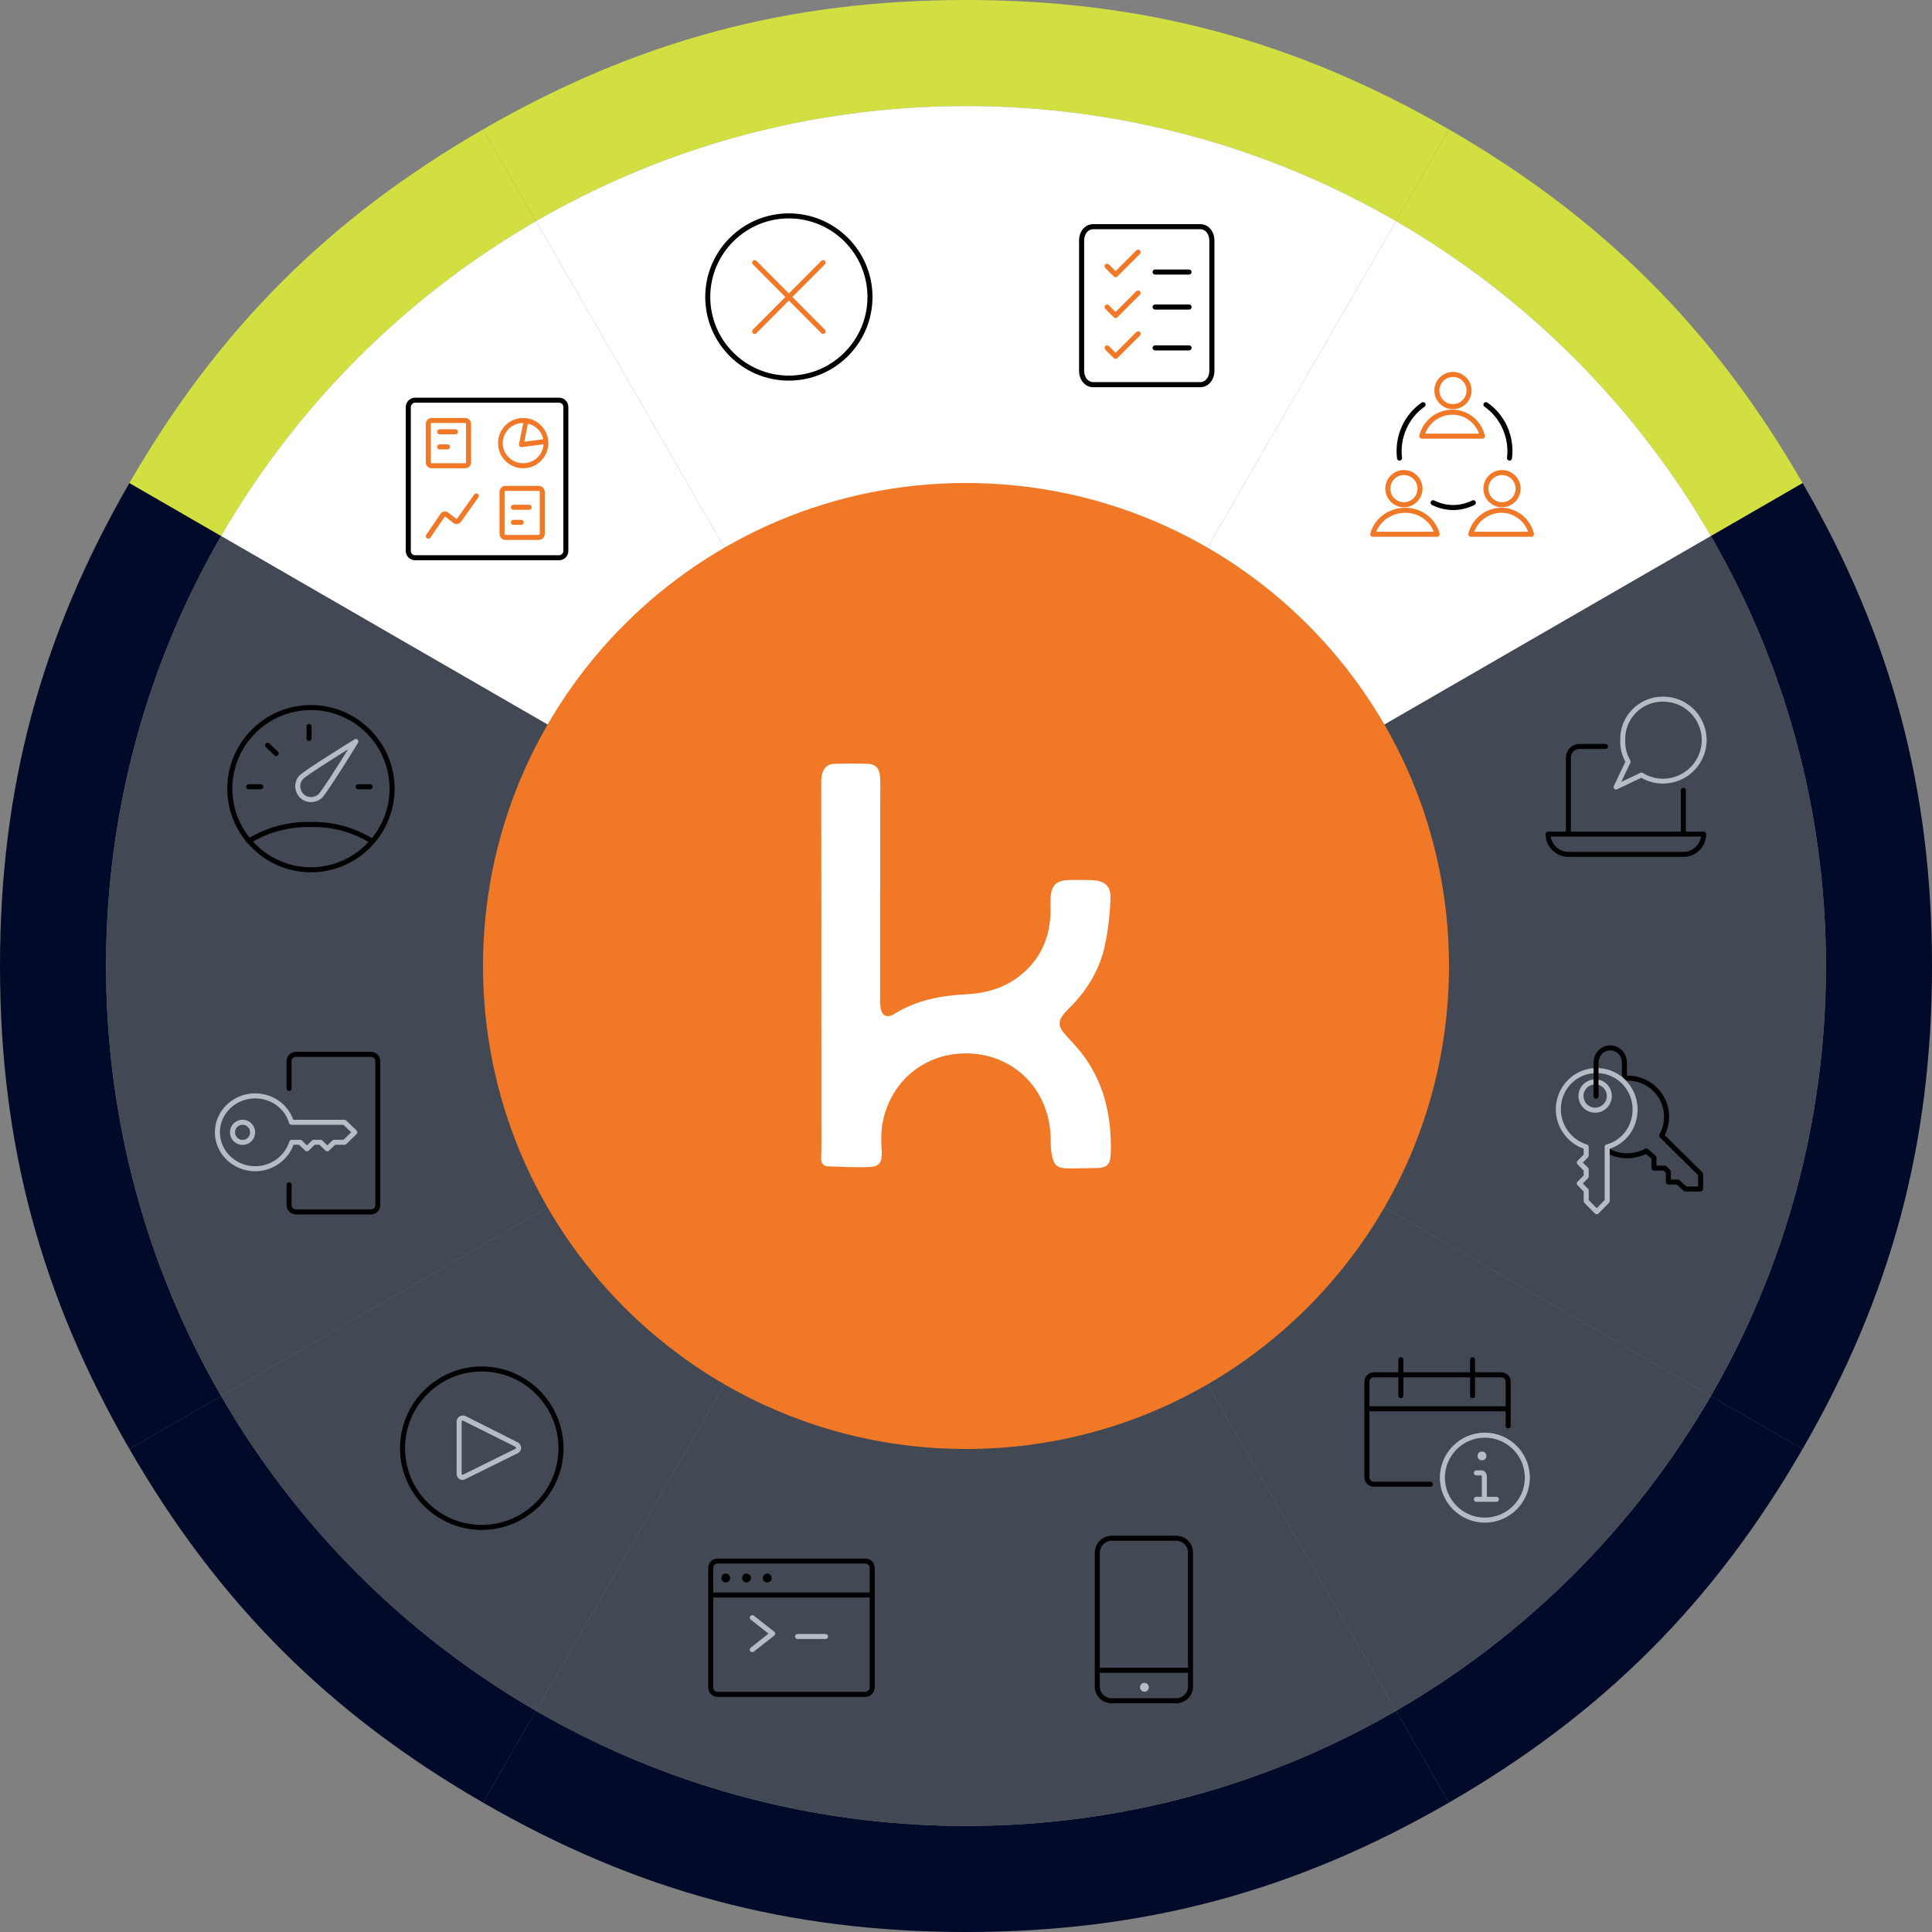 <svg width="550" height="550" viewBox="0 0 550 550" fill="none" xmlns="http://www.w3.org/2000/svg">
<rect x="0" y="0" width="550" height="550" fill="#808080" stroke="none"/>
<g clip-path="url(#clip0_2682_84743)">
<path d="M62.958 152.578L36.843 137.5C11.555 181.3 0 224.425 0 275H30.189C30.189 230.401 42.121 188.591 62.958 152.578Z" fill="#010A28"/>
<path d="M62.958 152.578C42.121 188.591 30.189 230.401 30.189 275H275L62.958 152.578Z" fill="#434855"/>
<path d="M88.53 228.348C87.345 228.348 86.175 227.889 85.315 226.976C83.615 225.158 83.623 222.4 85.329 220.694C86.863 219.161 99.505 211.365 100.941 210.481C101.223 210.306 101.586 210.35 101.822 210.585C102.057 210.82 102.099 211.183 101.926 211.466C101.042 212.902 93.245 225.544 91.711 227.077L91.694 227.093C90.798 227.931 89.658 228.348 88.53 228.348ZM99.101 213.306C94.449 216.205 87.324 220.723 86.341 221.706C85.185 222.863 85.192 224.748 86.358 225.996C87.495 227.2 89.444 227.226 90.707 226.056C91.707 225.042 96.21 217.945 99.101 213.306Z" fill="#B5BCC4"/>
<path d="M88.513 200.709C75.39 200.709 64.713 211.386 64.713 224.509C64.713 230.221 66.736 235.466 70.098 239.573C70.114 239.658 70.141 239.743 70.189 239.821C70.281 239.97 70.423 240.064 70.578 240.115C74.945 245.132 81.357 248.323 88.513 248.323C101.644 248.323 112.327 237.641 112.327 224.509C112.327 211.386 101.644 200.709 88.513 200.709ZM88.513 202.141C100.854 202.141 110.895 212.175 110.895 224.509C110.895 229.845 109.012 234.747 105.883 238.597C100.573 235.43 94.514 233.831 88.366 234.003C82.133 233.861 76.192 235.467 71.06 238.473C67.992 234.641 66.145 229.79 66.145 224.509C66.145 212.175 76.179 202.141 88.513 202.141ZM88.513 246.891C81.981 246.891 76.113 244.058 72.02 239.576C76.881 236.794 82.548 235.353 88.376 235.435C94.186 235.265 99.892 236.756 104.911 239.691C100.82 244.107 94.993 246.891 88.513 246.891Z" fill="black"/>
<path d="M74.236 224.695C74.632 224.695 74.952 224.375 74.952 223.979C74.952 223.583 74.632 223.263 74.236 223.263H70.799C70.403 223.263 70.083 223.583 70.083 223.979C70.083 224.375 70.403 224.695 70.799 224.695H74.236Z" fill="black"/>
<path d="M78.138 215.044C78.276 215.177 78.455 215.243 78.633 215.243C78.822 215.243 79.009 215.169 79.15 215.022C79.423 214.737 79.413 214.284 79.128 214.009L76.664 211.647C76.379 211.375 75.925 211.385 75.651 211.67C75.379 211.955 75.388 212.408 75.674 212.682L78.138 215.044Z" fill="black"/>
<path d="M87.983 210.947C88.379 210.947 88.699 210.627 88.699 210.231V206.795C88.699 206.399 88.379 206.079 87.983 206.079C87.587 206.079 87.267 206.399 87.267 206.795V210.231C87.267 210.627 87.587 210.947 87.983 210.947Z" fill="black"/>
<path d="M101.945 224.695H105.368C105.764 224.695 106.084 224.375 106.084 223.979C106.084 223.583 105.764 223.263 105.368 223.263H101.945C101.549 223.263 101.229 223.583 101.229 223.979C101.229 224.375 101.549 224.695 101.945 224.695Z" fill="black"/>
<path d="M30.189 275H0C0 325.575 11.555 368.7 36.843 412.5L62.958 397.423C42.121 361.409 30.189 319.599 30.189 275Z" fill="#010A28"/>
<path d="M30.189 275C30.189 319.599 42.121 361.409 62.958 397.423L275 275H30.189Z" fill="#434855"/>
<path d="M101.51 321.818L98.56 318.983C98.426 318.855 98.248 318.783 98.064 318.783H83.493C81.948 314.322 77.571 311.251 72.659 311.251C66.326 311.251 61.174 316.223 61.174 322.334C61.174 328.454 66.326 333.432 72.659 333.432C77.532 333.432 81.942 330.361 83.569 325.9H85.159L86.885 327.561C87.161 327.827 87.601 327.827 87.877 327.561L89.602 325.9H90.958L92.684 327.561C92.961 327.827 93.4 327.827 93.677 327.561L95.401 325.9H98.064C98.25 325.9 98.427 325.827 98.562 325.699L101.511 322.849C101.651 322.714 101.729 322.527 101.729 322.333C101.729 322.138 101.649 321.952 101.51 321.818ZM97.774 324.468H95.113C94.928 324.468 94.749 324.539 94.617 324.668L93.18 326.051L91.743 324.668C91.61 324.539 91.431 324.468 91.246 324.468H89.314C89.129 324.468 88.95 324.539 88.817 324.668L87.381 326.051L85.943 324.668C85.811 324.539 85.632 324.468 85.447 324.468H83.056C82.742 324.468 82.465 324.672 82.372 324.971C81.087 329.109 77.093 332 72.659 332C67.116 332 62.606 327.663 62.606 322.334C62.606 317.013 67.116 312.683 72.659 312.683C77.126 312.683 81.082 315.568 82.282 319.699C82.372 320.006 82.651 320.215 82.97 320.215H97.776L99.981 322.335L97.774 324.468Z" fill="#B5BCC4"/>
<path d="M69.05 318.769C67.075 318.769 65.47 320.375 65.47 322.349C65.47 324.324 67.075 325.929 69.05 325.929C71.025 325.929 72.63 324.324 72.63 322.349C72.63 320.375 71.025 318.769 69.05 318.769ZM69.05 324.497C67.865 324.497 66.902 323.534 66.902 322.349C66.902 321.165 67.865 320.201 69.05 320.201C70.234 320.201 71.198 321.165 71.198 322.349C71.198 323.534 70.234 324.497 69.05 324.497Z" fill="#B5BCC4"/>
<path d="M105.624 345.719H84.216C82.763 345.719 81.58 344.537 81.58 343.084V337.299C81.58 336.903 81.9 336.583 82.296 336.583C82.692 336.583 83.012 336.903 83.012 337.299V343.084C83.012 343.827 83.637 344.287 84.216 344.287H105.624C106.343 344.287 106.827 343.665 106.827 343.084V302.072C106.827 301.329 106.203 300.869 105.624 300.869H84.216C83.472 300.869 83.012 301.493 83.012 302.072V309.877C83.012 310.272 82.692 310.593 82.296 310.593C81.9 310.593 81.58 310.272 81.58 309.877V302.072C81.58 300.619 82.763 299.437 84.216 299.437H105.624C107.077 299.437 108.259 300.619 108.259 302.072V343.084C108.259 344.537 107.077 345.719 105.624 345.719Z" fill="black"/>
<path d="M62.958 397.423L36.843 412.5C62.131 456.3 93.7 487.869 137.5 513.157L152.577 487.042C115.428 465.547 84.453 434.572 62.958 397.423Z" fill="#010A28"/>
<path d="M62.958 397.423C84.453 434.572 115.428 465.547 152.577 487.042L275 275L62.958 397.423Z" fill="#434855"/>
<path d="M137.144 435.541C124.313 435.541 113.874 425.102 113.874 412.27C113.874 399.439 124.313 389 137.144 389C149.975 389 160.415 399.439 160.415 412.27C160.415 425.102 149.975 435.541 137.144 435.541ZM137.144 390.432C125.102 390.432 115.306 400.229 115.306 412.27C115.306 424.312 125.102 434.109 137.144 434.109C149.186 434.109 158.983 424.312 158.983 412.27C158.983 400.229 149.186 390.432 137.144 390.432Z" fill="black"/>
<path d="M131.646 421.293C131.451 421.293 131.257 421.259 131.072 421.191C130.649 421.035 130.317 420.717 130.148 420.309C129.984 420.037 129.984 419.733 129.984 419.503V404.71C129.984 403.762 130.784 402.962 131.732 402.962C131.969 402.962 132.174 402.962 132.504 403.113L147.405 410.614C148.231 411.113 148.553 412.045 148.219 412.858C148.05 413.221 147.75 413.524 147.405 413.698L132.458 421.079C132.212 421.22 131.93 421.293 131.646 421.293ZM131.416 419.634C131.436 419.671 131.453 419.709 131.467 419.749C131.629 419.871 131.7 419.866 131.748 419.835C131.765 419.825 131.783 419.815 131.801 419.806L146.766 412.417C146.825 412.387 146.892 412.316 146.907 412.283C146.959 412.154 146.885 411.971 146.711 411.866L131.732 404.394C131.57 404.394 131.416 404.548 131.416 404.71V419.503C131.416 419.547 131.415 419.593 131.416 419.634Z" fill="#B5BCC4"/>
<path d="M152.577 487.042L137.5 513.157C181.3 538.445 224.424 550 275 550V519.811C230.401 519.811 188.591 507.879 152.577 487.042Z" fill="#010A28"/>
<path d="M152.578 487.042C188.591 507.879 230.401 519.811 275 519.811V275L152.578 487.042Z" fill="#434855"/>
<path d="M214.595 459.94C214.284 459.699 213.834 459.75 213.591 460.062C213.346 460.373 213.4 460.823 213.712 461.068L218.794 465.057L213.712 469.049C213.4 469.293 213.346 469.744 213.591 470.054C213.732 470.234 213.942 470.328 214.154 470.328C214.309 470.328 214.465 470.278 214.595 470.176L220.395 465.621C220.568 465.485 220.669 465.277 220.669 465.057C220.669 464.838 220.568 464.629 220.395 464.494L214.595 459.94Z" fill="#B5BCC4"/>
<path d="M235.018 465.158H227.042C226.646 465.158 226.326 465.478 226.326 465.874C226.326 466.27 226.646 466.59 227.042 466.59H235.018C235.414 466.59 235.734 466.27 235.734 465.874C235.734 465.478 235.414 465.158 235.018 465.158Z" fill="#B5BCC4"/>
<path d="M206.6 450.48C207.33 450.48 207.86 449.95 207.86 449.22C207.86 448.51 207.318 447.974 206.6 447.974C205.889 447.974 205.354 448.51 205.354 449.22C205.354 449.939 205.889 450.48 206.6 450.48Z" fill="black"/>
<path d="M212.507 450.48C213.237 450.48 213.767 449.95 213.767 449.22C213.767 448.51 213.225 447.974 212.507 447.974C211.796 447.974 211.261 448.51 211.261 449.22C211.261 449.939 211.796 450.48 212.507 450.48Z" fill="black"/>
<path d="M218.414 450.48C219.144 450.48 219.674 449.95 219.674 449.22C219.674 448.51 219.132 447.974 218.414 447.974C217.703 447.974 217.168 448.51 217.168 449.22C217.168 449.939 217.703 450.48 218.414 450.48Z" fill="black"/>
<path d="M246.317 443.678H204.302C202.8 443.678 201.624 444.854 201.624 446.356V480.38C201.624 481.864 202.825 483.072 204.302 483.072H246.317C247.801 483.072 249.009 481.864 249.009 480.38V446.356C249.009 444.879 247.801 443.678 246.317 443.678ZM204.302 445.11H246.317C247.095 445.11 247.577 445.756 247.577 446.356V453.344H203.056V446.356C203.056 445.634 203.579 445.11 204.302 445.11ZM246.317 481.64H204.302C203.556 481.64 203.056 480.989 203.056 480.38V454.776H247.577V480.38C247.577 481.134 246.925 481.64 246.317 481.64Z" fill="black"/>
<path d="M275 519.811V550C325.575 550 368.7 538.445 412.5 513.157L397.422 487.042C361.409 507.879 319.599 519.811 275 519.811Z" fill="#010A28"/>
<path d="M275 519.811C319.599 519.811 361.409 507.879 397.422 487.042L275 275V519.811Z" fill="#434855"/>
<path d="M325.789 481.581C325.079 481.581 324.543 481.04 324.543 480.321C324.543 479.61 325.079 479.075 325.789 479.075C326.508 479.075 327.049 479.61 327.049 480.321C327.049 481.051 326.519 481.581 325.789 481.581Z" fill="#B5BCC4"/>
<path d="M334.797 437.188H316.467C313.872 437.188 311.757 439.271 311.655 441.957V480.119C311.655 482.793 313.768 484.888 316.467 484.888H334.797C337.503 484.888 339.623 482.793 339.623 480.119V441.957C339.623 439.283 337.503 437.188 334.797 437.188ZM316.467 438.62H334.797C336.7 438.62 338.191 440.086 338.191 441.957V474.779H313.445C313.312 474.779 313.194 474.825 313.087 474.888V441.985C313.158 440.098 314.644 438.62 316.467 438.62ZM334.797 483.456H316.467C314.572 483.456 313.087 481.991 313.087 480.119V476.101C313.194 476.164 313.312 476.211 313.445 476.211H338.191V480.119C338.191 481.991 336.7 483.456 334.797 483.456Z" fill="black"/>
<path d="M397.422 487.042L412.5 513.157C456.3 487.869 487.869 456.3 513.157 412.5L487.042 397.423C465.547 434.572 434.572 465.547 397.422 487.042Z" fill="#010A28"/>
<path d="M397.422 487.042C434.572 465.547 465.547 434.572 487.042 397.423L275 275L397.422 487.042Z" fill="#434855"/>
<path d="M422.702 407.849C415.643 407.849 409.899 413.591 409.899 420.65C409.899 427.718 415.643 433.467 422.702 433.467C429.77 433.467 435.519 427.718 435.519 420.65C435.519 413.591 429.77 407.849 422.702 407.849ZM422.702 432.035C416.433 432.035 411.331 426.928 411.331 420.65C411.331 414.381 416.433 409.281 422.702 409.281C428.98 409.281 434.087 414.381 434.087 420.65C434.087 426.928 428.98 432.035 422.702 432.035Z" fill="#B5BCC4"/>
<path d="M421.885 415.725C422.615 415.725 423.145 415.195 423.145 414.465C423.145 413.754 422.604 413.219 421.885 413.219C421.164 413.219 420.639 413.743 420.639 414.465C420.639 415.195 421.164 415.725 421.885 415.725Z" fill="#B5BCC4"/>
<path d="M426.009 426.107H423.275V420.336C423.275 419.357 422.614 418.589 421.771 418.589H420.281C419.885 418.589 419.565 418.909 419.565 419.305C419.565 419.701 419.885 420.021 420.281 420.021L421.737 420.013C421.765 420.031 421.843 420.14 421.843 420.336V426.107H420.281C419.885 426.107 419.565 426.427 419.565 426.823C419.565 427.219 419.885 427.539 420.281 427.539H426.009C426.405 427.539 426.725 427.219 426.725 426.823C426.725 426.427 426.405 426.107 426.009 426.107Z" fill="#B5BCC4"/>
<path d="M427.356 390.664H419.923V387.084C419.923 386.688 419.603 386.368 419.207 386.368C418.811 386.368 418.491 386.688 418.491 387.084V390.664H399.517V387.084C399.517 386.688 399.197 386.368 398.801 386.368C398.405 386.368 398.085 386.688 398.085 387.084V390.664H391.112C389.627 390.664 388.419 391.846 388.419 393.299V420.593C388.419 422.054 389.627 423.243 391.112 423.243H407.193C407.589 423.243 407.909 422.922 407.909 422.527C407.909 422.131 407.589 421.811 407.193 421.811H391.112C390.333 421.811 389.851 421.178 389.851 420.593V401.762H428.63V405.944C428.63 406.34 428.95 406.66 429.346 406.66C429.742 406.66 430.062 406.34 430.062 405.944V393.299C430.062 391.846 428.848 390.664 427.356 390.664ZM389.851 400.33V393.299C389.851 392.58 390.502 392.096 391.112 392.096H398.085V397.322C398.085 397.718 398.405 398.038 398.801 398.038C399.197 398.038 399.517 397.718 399.517 397.322V392.096H418.491V397.322C418.491 397.718 418.811 398.038 419.207 398.038C419.603 398.038 419.923 397.718 419.923 397.322V392.096H427.356C428.058 392.096 428.63 392.636 428.63 393.299V400.33H389.851Z" fill="black"/>
<path d="M519.811 275C519.811 319.599 507.879 361.409 487.042 397.423L513.157 412.5C538.445 368.7 550 325.575 550 275H519.811Z" fill="#010A28"/>
<path d="M487.042 397.423C507.879 361.409 519.811 319.599 519.811 275H275L487.042 397.423Z" fill="#434855"/>
<path d="M484.625 333.741L473.931 323.159C475.237 320.507 475.513 317.519 474.7 314.681C473.836 311.665 471.842 309.17 469.083 307.658C467.238 306.661 465.214 306.185 463.157 306.202V302.56C463.157 299.774 461.07 297.591 458.403 297.591C455.736 297.591 453.648 299.774 453.648 302.56V312.083C453.648 312.479 453.968 312.799 454.364 312.799C454.76 312.799 455.08 312.479 455.08 312.083V302.56C455.08 300.577 456.54 299.023 458.403 299.023C460.265 299.023 461.725 300.577 461.725 302.56V306.557C462.145 306.892 462.543 307.252 462.914 307.64C462.971 307.638 463.027 307.634 463.084 307.633C464.928 307.603 466.745 308.022 468.397 308.915C470.817 310.241 472.565 312.428 473.323 315.076C474.081 317.722 473.762 320.517 472.425 322.952C472.271 323.231 472.322 323.58 472.549 323.805L483.406 334.549V337.773H480.101L478.114 335.981C477.982 335.862 477.812 335.797 477.634 335.797H475.674V333.591C475.674 333.401 475.598 333.219 475.464 333.085L474.418 332.04C474.284 331.906 474.102 331.831 473.912 331.831H471.564V329.525C471.564 329.315 471.473 329.116 471.313 328.981L469.122 327.105C468.894 326.912 468.574 326.879 468.314 327.021C465.18 328.73 461.357 328.731 458.245 327.076V328.67C461.499 330.142 465.317 330.106 468.557 328.506L470.132 329.855V332.547C470.132 332.942 470.452 333.263 470.848 333.263H473.615L474.242 333.888V336.513C474.242 336.908 474.562 337.229 474.958 337.229H477.359L479.346 339.02C479.477 339.139 479.648 339.205 479.826 339.205H484.122C484.517 339.205 484.838 338.884 484.838 338.489V334.25C484.838 334.058 484.761 333.875 484.625 333.741Z" fill="black"/>
<path d="M463.008 307.745C463.035 307.709 463.064 307.674 463.084 307.633C463.027 307.634 462.97 307.638 462.914 307.64C462.543 307.252 462.145 306.892 461.725 306.557V306.283C461.64 306.303 461.561 306.333 461.491 306.38C459.683 305.015 457.477 304.172 455.08 304.062V305.494C460.464 305.776 464.761 310.292 464.761 315.82C464.761 320.57 461.778 324.585 457.338 325.812C457.028 325.898 456.813 326.181 456.813 326.502V341.634L454.55 343.941L452.273 341.632V338.904C452.273 338.715 452.199 338.535 452.068 338.402L450.601 336.914L452.068 335.426C452.199 335.293 452.273 335.113 452.273 334.924V332.933C452.273 332.744 452.199 332.562 452.065 332.428L450.602 330.955L452.068 329.469C452.199 329.336 452.273 329.155 452.273 328.967V326.502C452.273 326.188 452.066 325.91 451.766 325.817C447.393 324.49 444.34 320.38 444.34 315.82C444.34 310.324 448.361 305.962 453.648 305.512V304.081C447.649 304.551 442.908 309.63 442.908 315.82C442.908 320.826 446.144 325.357 450.841 327.021V328.673L449.085 330.455C448.809 330.733 448.811 331.183 449.087 331.461L450.841 333.228V334.63L449.085 336.412C448.811 336.69 448.811 337.138 449.085 337.416L450.841 339.198V341.926C450.841 342.115 450.915 342.295 451.047 342.429L454.041 345.466C454.176 345.601 454.36 345.678 454.551 345.678H454.553C454.744 345.678 454.927 345.601 455.063 345.463L458.04 342.427C458.17 342.294 458.245 342.113 458.245 341.926V327.034C463.022 325.472 466.193 321.033 466.193 315.82C466.193 312.694 464.977 309.857 463.008 307.745Z" fill="#B5BCC4"/>
<path d="M454.107 315.333C452.275 315.333 450.784 313.844 450.784 312.012C450.784 310.337 452.034 308.961 453.648 308.735V307.303C451.243 307.538 449.352 309.547 449.352 312.012C449.352 314.633 451.484 316.765 454.107 316.765C456.729 316.765 458.861 314.633 458.861 312.012C458.861 309.723 457.236 307.809 455.08 307.359V308.851C456.435 309.271 457.429 310.521 457.429 312.012C457.429 313.844 455.939 315.333 454.107 315.333Z" fill="#B5BCC4"/>
<path d="M519.811 275H550C550 224.425 538.445 181.3 513.157 137.5L487.042 152.577C507.879 188.591 519.811 230.401 519.811 275Z" fill="#010A28"/>
<path d="M275 275H519.811C519.811 230.401 507.879 188.591 487.042 152.577L275 275Z" fill="#434855"/>
<path d="M485.012 236.752H479.929V224.974C479.929 224.584 479.613 224.267 479.223 224.267C478.833 224.267 478.516 224.584 478.516 224.974V236.752H447.199V215.663C447.199 214.292 448.275 213.206 449.656 213.206H457.069C457.459 213.206 457.775 212.89 457.775 212.5C457.775 212.11 457.459 211.793 457.069 211.793H449.656C447.484 211.793 445.786 213.491 445.786 215.663V236.752H440.715C440.324 236.752 440.008 237.068 440.008 237.458C440.008 241.033 442.918 243.943 446.493 243.943H479.233C482.808 243.943 485.718 241.033 485.718 237.458C485.718 237.068 485.402 236.752 485.012 236.752ZM479.223 242.53H446.493C443.973 242.53 441.822 240.59 441.463 238.154H484.252C483.904 240.59 481.743 242.53 479.223 242.53Z" fill="black"/>
<path d="M473.349 199.731C470.46 199.731 467.74 200.869 465.715 202.926C463.712 204.961 462.626 207.649 462.668 210.496V210.686C462.584 212.721 463.069 214.661 464.113 216.486C464.229 216.686 464.239 216.929 464.134 217.139L461.54 222.591L466.991 220.007C467.213 219.902 467.466 219.923 467.666 220.05C472.791 223.245 479.571 221.642 482.787 216.475C484.347 213.976 484.832 211.024 484.157 208.187C483.483 205.351 481.732 202.926 479.212 201.354C477.504 200.3 475.479 199.741 473.349 199.741V199.731ZM460.053 224.774C459.874 224.774 459.694 224.7 459.557 224.563C459.347 224.352 459.294 224.035 459.42 223.761L462.7 216.855C461.645 214.893 461.16 212.806 461.245 210.655V210.507C461.202 207.291 462.426 204.244 464.703 201.934C467.002 199.604 470.07 198.318 473.339 198.318C475.733 198.318 478.021 198.95 479.95 200.142C482.787 201.903 484.758 204.644 485.518 207.839C486.277 211.055 485.729 214.377 483.968 217.203C480.414 222.907 472.98 224.752 467.244 221.42L460.348 224.689C460.253 224.731 460.148 224.752 460.042 224.752L460.053 224.774Z" fill="#B5BCC4"/>
<path d="M275 30.189V0C224.424 0 181.3 11.555 137.5 36.843L152.577 62.958C188.591 42.121 230.401 30.189 275 30.189Z" fill="#D2DF41"/>
<path d="M275 30.189C230.401 30.189 188.591 42.121 152.578 62.958L275 275V30.189Z" fill="white"/>
<path d="M224.566 108.357C211.443 108.357 200.766 97.674 200.766 84.542C200.766 71.419 211.443 60.742 224.566 60.742C237.698 60.742 248.381 71.419 248.381 84.542C248.381 97.674 237.698 108.357 224.566 108.357ZM224.566 62.174C212.232 62.174 202.198 72.208 202.198 84.542C202.198 96.884 212.232 106.925 224.566 106.925C236.908 106.925 246.949 96.884 246.949 84.542C246.949 72.208 236.908 62.174 224.566 62.174Z" fill="black"/>
<path d="M225.583 84.549L234.833 75.252C235.111 74.973 235.111 74.518 234.83 74.24C234.551 73.963 234.098 73.96 233.818 74.243L224.573 83.534L215.329 74.243C215.049 73.96 214.596 73.963 214.316 74.24C214.035 74.518 214.035 74.973 214.314 75.252L223.564 84.549L214.314 93.846C214.035 94.126 214.035 94.58 214.316 94.859C214.456 94.997 214.638 95.067 214.821 95.067C215.004 95.067 215.189 94.997 215.329 94.856L224.573 85.564L233.818 94.856C233.958 94.997 234.142 95.067 234.325 95.067C234.509 95.067 234.69 94.997 234.83 94.859C235.111 94.58 235.111 94.126 234.833 93.846L225.583 84.549Z" fill="#F17826"/>
<path d="M152.577 62.958L137.5 36.843C93.7 62.131 62.131 93.7 36.843 137.5L62.958 152.578C84.453 115.428 115.428 84.453 152.577 62.958Z" fill="#D2DF41"/>
<path d="M152.577 62.958C115.428 84.453 84.453 115.428 62.958 152.578L275 275L152.577 62.958Z" fill="white"/>
<path d="M148.934 133.306C152.886 133.306 156.101 130.094 156.101 126.146C156.101 122.198 152.886 118.986 148.934 118.986C144.99 118.986 141.781 122.198 141.781 126.146C141.781 130.094 144.99 133.306 148.934 133.306ZM154.655 125.04C154.652 125.041 154.65 125.039 154.647 125.04L149.25 125.748L150.294 120.591C152.495 121.111 154.216 122.847 154.655 125.04ZM148.934 120.418C148.944 120.418 148.954 120.421 148.964 120.421L147.749 126.428C147.704 126.655 147.763 126.892 147.908 127.063C148.035 127.213 148.214 127.297 148.4 127.297C148.427 127.297 148.454 127.295 148.481 127.291L154.736 126.47C154.56 129.475 152.038 131.874 148.934 131.874C145.725 131.874 143.113 129.304 143.113 126.146C143.113 122.988 145.725 120.418 148.934 120.418Z" fill="#F17826"/>
<path d="M135.008 140.767L130.128 147.632C130.065 147.713 130.009 147.745 129.979 147.749L127.716 146.003C127.34 145.688 126.856 145.556 126.392 145.638C125.953 145.715 125.573 145.98 125.377 146.321L121.339 152.235C121.116 152.561 121.201 153.007 121.527 153.23C121.65 153.314 121.791 153.354 121.93 153.354C122.158 153.354 122.383 153.245 122.522 153.042L126.641 147.047C126.665 147.044 126.725 147.04 126.815 147.115L128.947 148.793C129.296 149.083 129.71 149.214 130.135 149.172C130.566 149.125 130.966 148.889 131.278 148.485L136.176 141.597C136.405 141.275 136.329 140.828 136.007 140.598C135.684 140.368 135.236 140.444 135.008 140.767Z" fill="#F17826"/>
<path d="M153.391 138.318H143.896C142.965 138.318 142.207 139.096 142.207 140.051V151.966C142.207 152.928 142.965 153.712 143.896 153.712H153.391C154.314 153.712 155.095 152.912 155.095 151.966V140.051C155.095 139.112 154.314 138.318 153.391 138.318ZM153.663 151.966C153.663 152.14 153.514 152.28 153.391 152.28H143.896C143.777 152.28 143.639 152.143 143.639 151.966V140.051C143.639 139.879 143.774 139.75 143.896 139.75H153.391C153.517 139.75 153.663 139.882 153.663 140.051V151.966Z" fill="#F17826"/>
<path d="M150.655 143.688H146.145C145.749 143.688 145.429 144.008 145.429 144.404C145.429 144.8 145.749 145.12 146.145 145.12H150.655C151.051 145.12 151.371 144.8 151.371 144.404C151.371 144.008 151.051 143.688 150.655 143.688Z" fill="#F17826"/>
<path d="M148.393 147.984H146.145C145.749 147.984 145.429 148.304 145.429 148.7C145.429 149.096 145.749 149.416 146.145 149.416H148.393C148.788 149.416 149.109 149.096 149.109 148.7C149.109 148.304 148.788 147.984 148.393 147.984Z" fill="#F17826"/>
<path d="M122.904 133.306H132.399C133.322 133.306 134.103 132.545 134.103 131.645V120.647C134.103 119.747 133.322 118.986 132.399 118.986H122.904C121.972 118.986 121.214 119.731 121.214 120.647V131.645C121.214 132.561 121.972 133.306 122.904 133.306ZM122.646 120.647C122.646 120.527 122.769 120.418 122.904 120.418H132.399C132.536 120.418 132.671 120.531 132.671 120.647V131.645C132.671 131.761 132.536 131.874 132.399 131.874H122.904C122.769 131.874 122.646 131.765 122.646 131.645V120.647Z" fill="#F17826"/>
<path d="M125.153 123.64H129.663C130.059 123.64 130.379 123.32 130.379 122.924C130.379 122.528 130.059 122.208 129.663 122.208H125.153C124.757 122.208 124.437 122.528 124.437 122.924C124.437 123.32 124.757 123.64 125.153 123.64Z" fill="#F17826"/>
<path d="M125.153 127.936H127.401C127.796 127.936 128.117 127.616 128.117 127.22C128.117 126.824 127.796 126.504 127.401 126.504H125.153C124.757 126.504 124.437 126.824 124.437 127.22C124.437 127.616 124.757 127.936 125.153 127.936Z" fill="#F17826"/>
<path d="M159.164 159.491H118.151C116.698 159.491 115.516 158.308 115.516 156.855V115.843C115.516 114.439 116.748 113.208 118.151 113.208H159.164C160.617 113.208 161.799 114.39 161.799 115.843V156.855C161.799 158.308 160.617 159.491 159.164 159.491ZM118.151 114.64C117.544 114.64 116.948 115.235 116.948 115.843V156.855C116.948 157.434 117.409 158.059 118.151 158.059H159.164C159.745 158.059 160.367 157.575 160.367 156.855V115.843C160.367 115.264 159.907 114.64 159.164 114.64H118.151Z" fill="black"/>
<path d="M487.042 152.578L513.157 137.5C487.869 93.7 456.3 62.131 412.5 36.843L397.422 62.958C434.572 84.453 465.547 115.428 487.042 152.578Z" fill="#D2DF41"/>
<path d="M487.042 152.577C465.547 115.428 434.572 84.453 397.423 62.958L275 275L487.042 152.577Z" fill="white"/>
<path d="M413.627 116.479C416.548 116.479 418.926 114.102 418.926 111.181C418.926 108.259 416.548 105.882 413.627 105.882C410.706 105.882 408.33 108.259 408.33 111.181C408.33 114.102 410.706 116.479 413.627 116.479ZM413.627 107.314C415.76 107.314 417.494 109.049 417.494 111.181C417.494 113.313 415.76 115.047 413.627 115.047C411.496 115.047 409.762 113.313 409.762 111.181C409.762 109.049 411.496 107.314 413.627 107.314Z" fill="#F07826"/>
<path d="M404.75 124.884H422.019C422.239 124.884 422.446 124.784 422.581 124.612C422.717 124.439 422.766 124.215 422.716 124.001C422.098 121.432 420.52 119.284 418.276 117.949C416.059 116.632 413.468 116.276 410.983 116.946C407.568 117.842 404.913 120.544 404.055 123.996C404.002 124.21 404.05 124.436 404.186 124.61C404.322 124.783 404.529 124.884 404.75 124.884ZM411.35 118.33C413.466 117.763 415.665 118.064 417.544 119.18C419.192 120.159 420.415 121.655 421.06 123.452H405.719C406.65 120.939 408.738 119.015 411.35 118.33Z" fill="#F07826"/>
<path d="M399.665 144.403C402.586 144.403 404.964 142.026 404.964 139.105C404.964 136.183 402.586 133.806 399.665 133.806C396.744 133.806 394.368 136.183 394.368 139.105C394.368 142.026 396.744 144.403 399.665 144.403ZM399.665 135.238C401.798 135.238 403.532 136.973 403.532 139.105C403.532 141.237 401.798 142.971 399.665 142.971C397.534 142.971 395.8 141.237 395.8 139.105C395.8 136.973 397.534 135.238 399.665 135.238Z" fill="#F07826"/>
<path d="M397.432 144.868C393.828 145.757 391.015 148.455 390.095 151.908C390.038 152.124 390.084 152.353 390.22 152.529C390.355 152.705 390.565 152.809 390.788 152.809H409.131C409.352 152.809 409.56 152.707 409.696 152.532C409.832 152.358 409.879 152.13 409.825 151.916C408.479 146.642 402.921 143.479 397.432 144.868ZM391.778 151.377C392.776 148.865 395.001 146.942 397.778 146.257C402.191 145.143 406.639 147.411 408.154 151.377H391.778Z" fill="#F07826"/>
<path d="M427.589 144.403C430.511 144.403 432.888 142.026 432.888 139.105C432.888 136.183 430.511 133.806 427.589 133.806C424.668 133.806 422.292 136.183 422.292 139.105C422.292 142.026 424.668 144.403 427.589 144.403ZM427.589 135.238C429.722 135.238 431.456 136.973 431.456 139.105C431.456 141.237 429.722 142.971 427.589 142.971C425.458 142.971 423.724 141.237 423.724 139.105C423.724 136.973 425.458 135.238 427.589 135.238Z" fill="#F07826"/>
<path d="M436.678 151.926C436.06 149.357 434.482 147.208 432.238 145.873C430.023 144.558 427.43 144.2 424.945 144.87C421.53 145.766 418.876 148.468 418.017 151.92C417.964 152.134 418.013 152.36 418.148 152.534C418.284 152.707 418.491 152.809 418.712 152.809H435.981C436.201 152.809 436.408 152.708 436.544 152.536C436.679 152.363 436.728 152.139 436.678 151.926ZM419.681 151.377C420.612 148.863 422.7 146.939 425.313 146.254C427.427 145.688 429.627 145.988 431.506 147.104C433.154 148.083 434.377 149.58 435.022 151.377H419.681Z" fill="#F07826"/>
<path d="M419.11 142.472C415.614 144.201 411.77 144.2 408.291 142.473C407.934 142.296 407.507 142.442 407.33 142.796C407.155 143.15 407.299 143.58 407.653 143.755C409.6 144.721 411.645 145.203 413.694 145.203C415.741 145.203 417.792 144.721 419.745 143.756C420.099 143.581 420.245 143.151 420.07 142.797C419.895 142.441 419.463 142.299 419.11 142.472Z" fill="black"/>
<path d="M423.416 114.602C423.09 114.375 422.646 114.456 422.419 114.782C422.194 115.107 422.275 115.553 422.6 115.778C427.191 118.966 429.708 124.676 429.013 130.325C428.964 130.717 429.244 131.074 429.635 131.123C429.666 131.127 429.695 131.128 429.725 131.128C430.08 131.128 430.389 130.862 430.434 130.5C431.206 124.234 428.516 118.142 423.416 114.602Z" fill="black"/>
<path d="M404.727 114.602C399.626 118.142 396.936 124.234 397.708 130.499C397.753 130.862 398.061 131.128 398.417 131.128C398.447 131.128 398.476 131.127 398.507 131.122C398.898 131.074 399.178 130.717 399.129 130.324C398.434 124.675 400.951 118.965 405.544 115.778C405.868 115.553 405.949 115.107 405.724 114.781C405.496 114.458 405.052 114.376 404.727 114.602Z" fill="black"/>
<path d="M397.422 62.958L412.5 36.843C368.7 11.555 325.575 0 275 0V30.189C319.599 30.189 361.409 42.121 397.422 62.958Z" fill="#D2DF41"/>
<path d="M397.423 62.958C361.409 42.121 319.599 30.189 275 30.189V275L397.423 62.958Z" fill="white"/>
<path d="M317.073 78.71C317.202 78.85 317.387 78.926 317.581 78.926C317.776 78.926 317.96 78.839 318.09 78.71L324.511 72.289C324.792 72.007 324.792 71.553 324.511 71.271C324.23 70.989 323.775 70.989 323.493 71.271L317.581 77.183L315.676 75.277C315.394 74.996 314.939 74.996 314.658 75.277C314.376 75.559 314.376 76.013 314.658 76.295L317.073 78.71Z" fill="#F17826"/>
<path d="M323.493 82.9L317.581 88.812L315.676 86.906C315.394 86.625 314.939 86.625 314.658 86.906C314.376 87.188 314.376 87.642 314.658 87.924L317.073 90.338C317.213 90.479 317.397 90.555 317.581 90.555C317.766 90.555 317.949 90.479 318.09 90.338L324.511 83.918C324.792 83.636 324.792 83.181 324.511 82.9C324.23 82.618 323.775 82.618 323.493 82.9Z" fill="#F17826"/>
<path d="M323.493 94.518L317.581 100.43L315.676 98.524C315.394 98.242 314.939 98.242 314.658 98.524C314.376 98.805 314.376 99.26 314.658 99.542L317.073 101.956C317.213 102.097 317.397 102.173 317.581 102.173C317.766 102.173 317.949 102.097 318.09 101.956L324.511 95.536C324.792 95.254 324.792 94.799 324.511 94.518C324.23 94.236 323.775 94.236 323.493 94.518Z" fill="#F17826"/>
<path d="M341.749 63.811H311.161C308.93 63.811 307.187 65.858 307.187 68.467V105.573C307.187 108.182 308.93 110.229 311.161 110.229H341.749V110.218C343.979 110.218 345.722 108.171 345.722 105.562V68.467C345.722 65.858 343.979 63.811 341.749 63.811ZM344.271 105.562C344.271 107.37 343.167 108.778 341.749 108.778H311.161C309.742 108.778 308.638 107.37 308.638 105.562V68.467C308.638 66.659 309.742 65.251 311.161 65.251H341.749C343.167 65.251 344.271 66.659 344.271 68.467V105.562Z" fill="black"/>
<path d="M338.5 76.717H328.831C328.431 76.717 328.106 77.042 328.106 77.443C328.106 77.843 328.431 78.168 328.831 78.168H338.5C338.901 78.168 339.226 77.843 339.226 77.443C339.226 77.042 338.901 76.717 338.5 76.717Z" fill="black"/>
<path d="M338.5 86.679H328.831C328.431 86.679 328.106 87.004 328.106 87.404C328.106 87.805 328.431 88.13 328.831 88.13H338.5C338.901 88.13 339.226 87.805 339.226 87.404C339.226 87.004 338.901 86.679 338.5 86.679Z" fill="black"/>
<path d="M338.5 98.307H328.831C328.431 98.307 328.106 98.632 328.106 99.033C328.106 99.433 328.431 99.758 328.831 99.758H338.5C338.901 99.758 339.226 99.433 339.226 99.033C339.226 98.632 338.901 98.307 338.5 98.307Z" fill="black"/>
<path d="M275 412.5C350.939 412.5 412.5 350.939 412.5 275C412.5 199.061 350.939 137.5 275 137.5C199.061 137.5 137.5 199.061 137.5 275C137.5 350.939 199.061 412.5 275 412.5Z" fill="#F07826"/>
<path fill-rule="evenodd" clip-rule="evenodd" d="M250.553 253.931V283.194C250.553 284.192 250.485 285.195 250.589 286.183C250.91 289.171 252.258 290.083 254.793 288.527C261.054 284.684 267.872 283.43 275.068 283.055C281.26 282.737 287.034 280.945 291.755 276.572C296.509 272.19 298.747 266.71 299.052 260.357C299.123 258.706 298.973 257.028 299.093 255.372C299.357 251.954 300.749 250.67 304.176 250.531C306.161 250.461 308.149 250.531 310.14 250.531C314.676 250.531 316.15 252.356 316.15 255.454C316.009 260.066 315.489 264.73 314.516 269.237C313.088 275.867 309.694 281.576 304.94 286.433C304.627 286.746 304.306 287.058 303.993 287.379C300.882 290.61 300.874 292.027 303.868 295.223C305.155 296.599 306.452 297.964 307.624 299.435C314.371 307.931 316.517 317.839 316.205 328.413C316.109 331.652 315.013 332.514 311.894 332.522C309.226 332.527 306.58 332.658 303.92 332.614C301.132 332.584 300.088 331.812 299.495 329.109C299.139 327.507 299.112 325.815 299.101 324.162C298.968 311.198 289.843 301.075 277.254 299.979C264.358 298.861 253.455 307.148 251.203 319.979C250.752 322.541 250.882 325.233 250.999 327.861C251.132 330.67 250.521 332.035 247.747 332.198C243.792 332.421 239.805 332.136 235.824 332.035C234.312 331.994 233.708 331.097 233.77 329.626C233.828 328.073 233.852 326.522 233.847 324.967C233.833 291.393 233.811 257.809 233.798 224.222C233.798 223.115 233.743 222 233.923 220.907C234.265 218.832 235.421 217.45 237.684 217.423C240.782 217.379 243.89 217.338 246.988 217.442C249.308 217.521 250.442 218.758 250.553 221.347C250.673 223.895 250.583 226.446 250.583 228.997C250.591 237.311 250.583 245.622 250.583 253.931H250.553Z" fill="white"/>
</g>
<defs>
<clipPath id="clip0_2682_84743">
<rect width="550" height="550" fill="white"/>
</clipPath>
</defs>
</svg>
